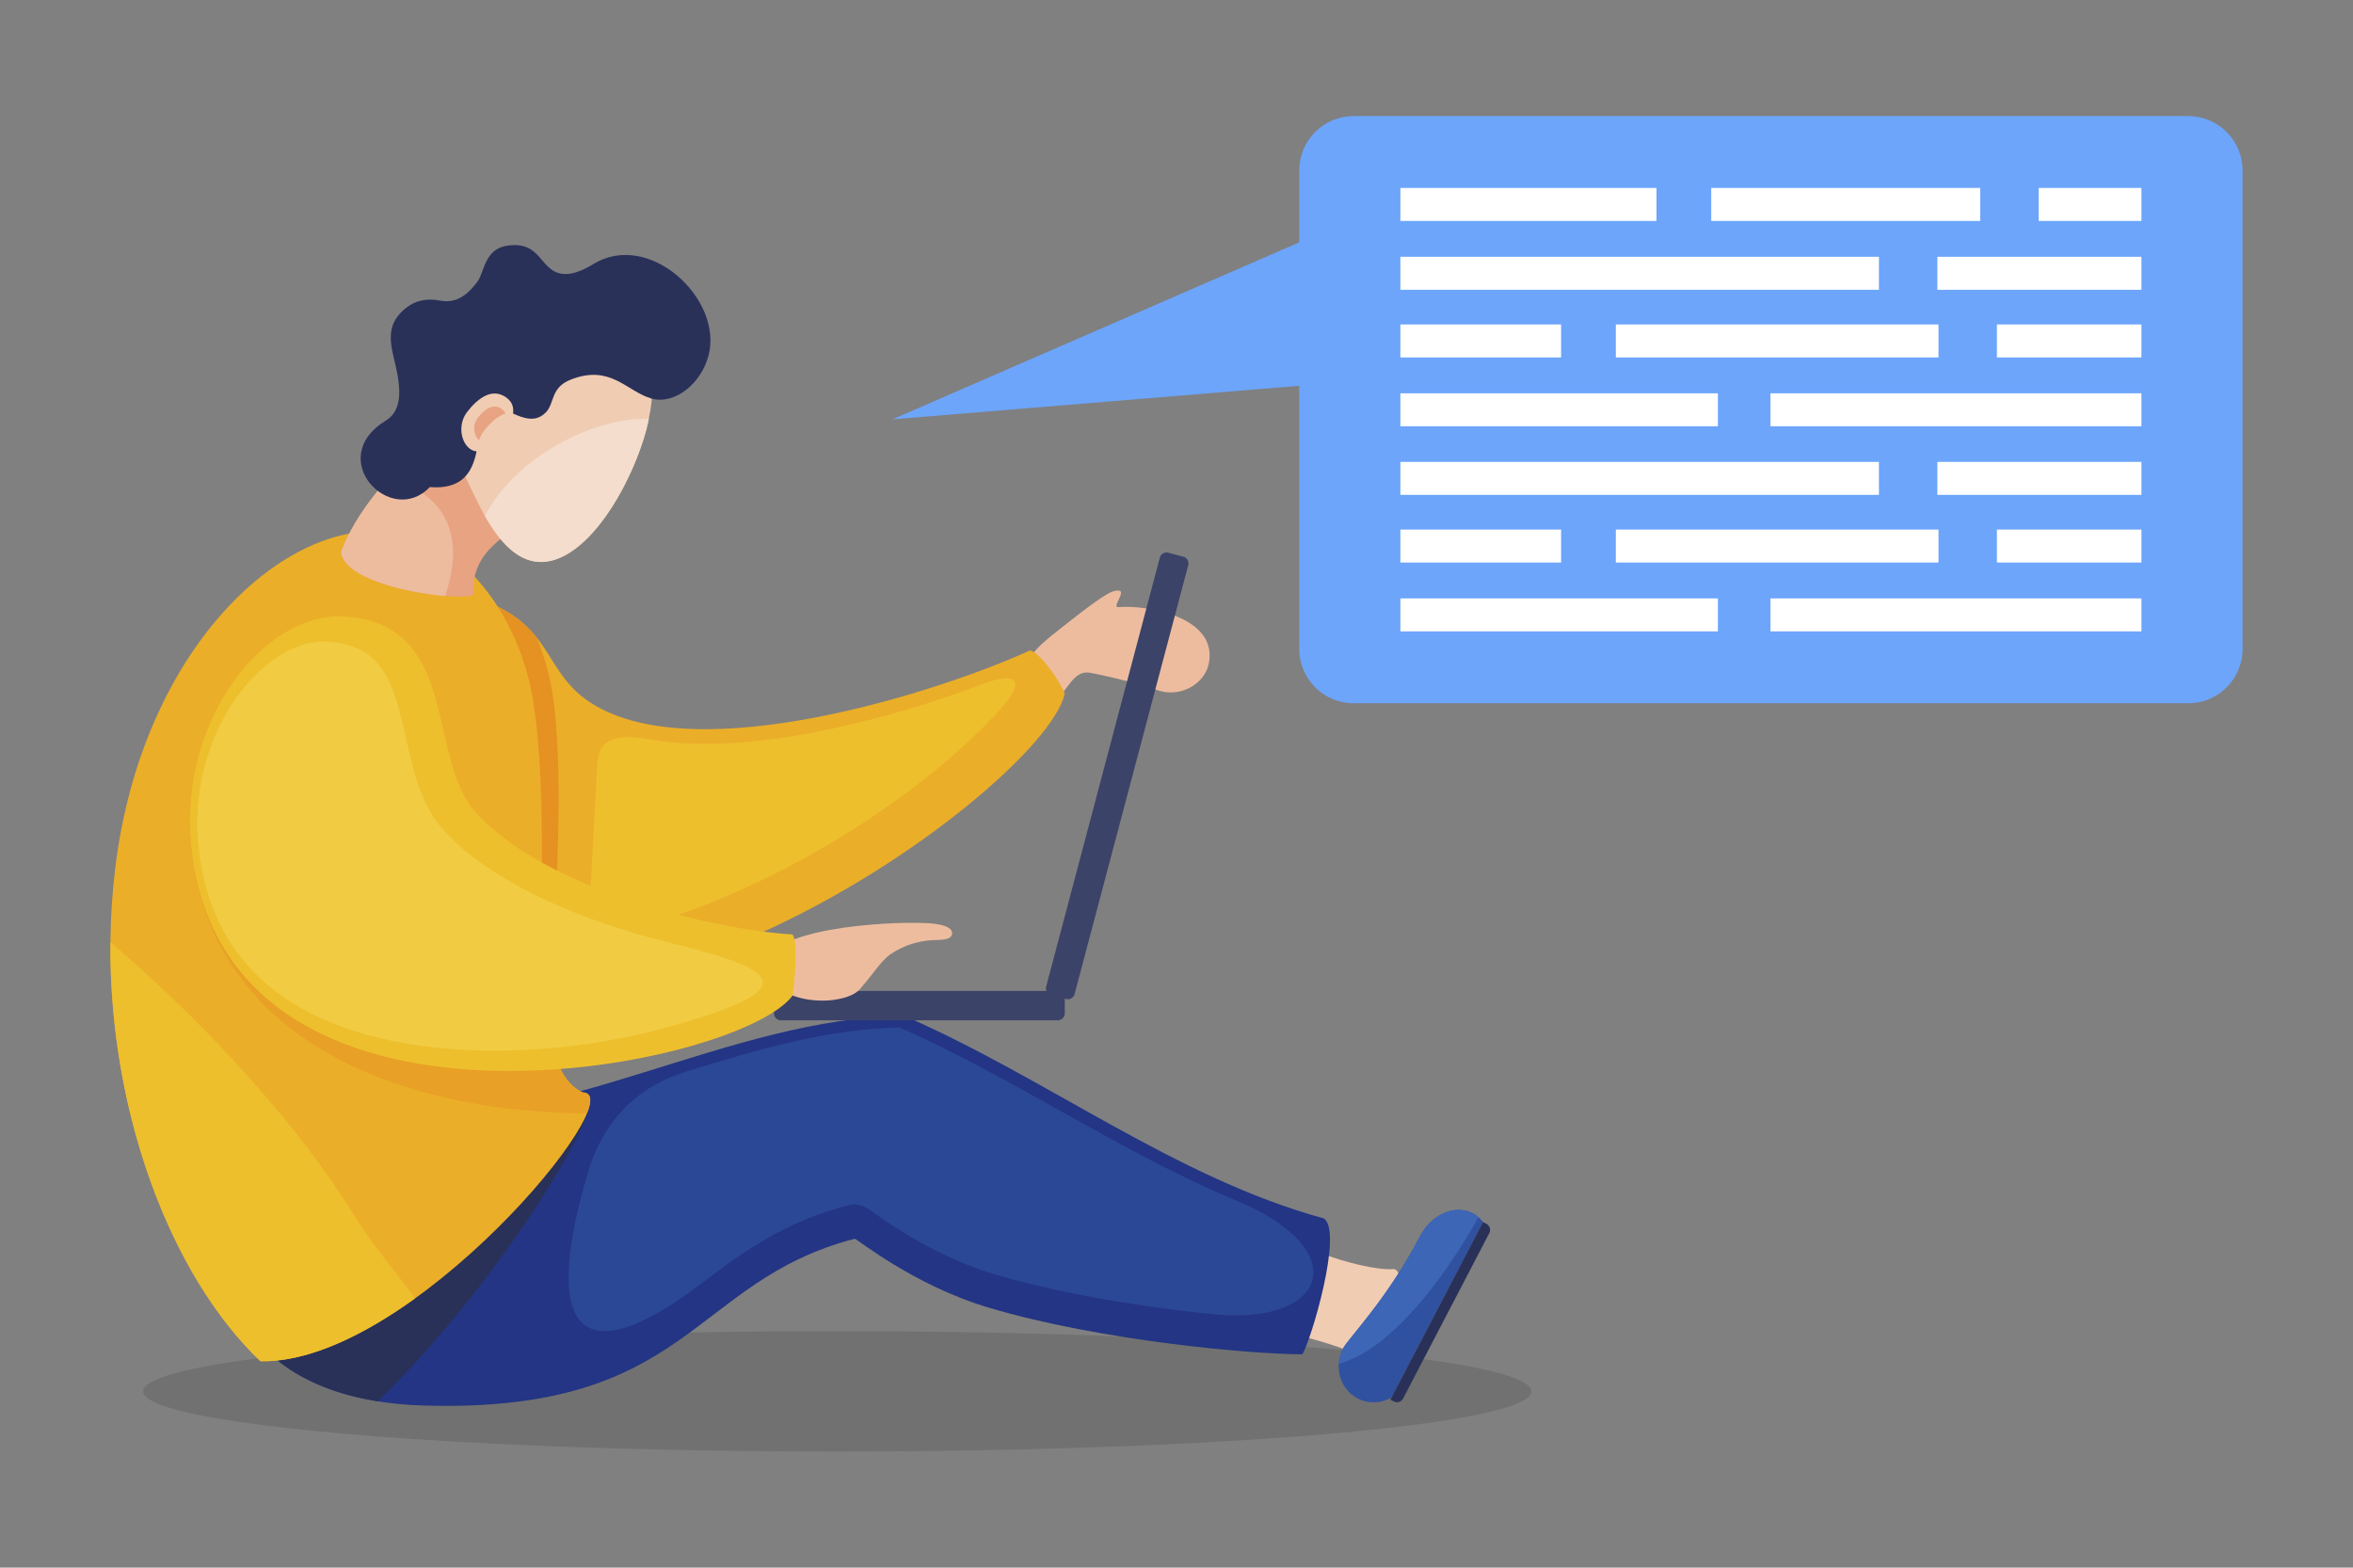 <?xml version="1.0" encoding="utf-8"?>
<svg xmlns="http://www.w3.org/2000/svg" enable-background="new 0 0 323.131 215.283" id="Data_analysis" version="1.1" viewBox="0 0 323.131 215.283" x="0" y="0">
  <rect x="0" y="0" width="323.131" height="215.283" fill="#808080" stroke="none"/>
  <g>
    <g>
      <ellipse clip-rule="evenodd" cx="114.979" cy="191.074" fill-rule="evenodd" opacity=".12" rx="95.325" ry="8.269"/>
      <g>
        <g>
          <path clip-rule="evenodd" d="M185.874,15.94h114.642c4.099,0,7.453,3.353,7.453,7.452v65.735c0,4.099-3.353,7.453-7.453,7.453H185.874&#xA;					c-4.099,0-7.452-3.353-7.452-7.453V52.98l-55.855,4.605l55.855-24.301v-9.892C178.422,19.293,181.775,15.94,185.874,15.94z" fill="#6da5fb" fill-rule="evenodd"/>
          <path clip-rule="evenodd" d="M227.481,25.81h-35.168v4.531h35.168V25.81L227.481,25.81z M294.077,67.963h-28.026v-4.531h28.026V67.963&#xA;					L294.077,67.963z M258.029,63.431h-65.717v4.531h65.717V63.431L258.029,63.431z M214.38,72.724h-22.068v4.53h22.068V72.724&#xA;					L214.38,72.724z M294.077,77.254H274.23v-4.531h19.847V77.254L294.077,77.254z M266.208,72.724H221.9v4.53h44.308V72.724&#xA;					L266.208,72.724z M294.077,39.797h-28.026v-4.531h28.026V39.797L294.077,39.797z M214.38,44.558h-22.068v4.531h22.068V44.558&#xA;					L214.38,44.558z M294.077,54.014h-50.944v4.531h50.944V54.014L294.077,54.014z M294.077,82.179h-50.944v4.531h50.944V82.179&#xA;					L294.077,82.179z M235.913,82.179h-43.601v4.531h43.601V82.179L235.913,82.179z M235.913,54.014h-43.601v4.531h43.601V54.014&#xA;					L235.913,54.014z M294.077,49.089H274.23v-4.531h19.847V49.089L294.077,49.089z M266.208,44.558H221.9v4.531h44.308V44.558&#xA;					L266.208,44.558z M258.029,35.266h-65.717v4.531h65.717V35.266L258.029,35.266z M294.077,30.341h-14.115V25.81h14.115V30.341&#xA;					L294.077,30.341z M271.94,25.81H235v4.531h36.941V25.81z" fill="#fff" fill-rule="evenodd"/>
        </g>
        <g>
          <g>
            <path clip-rule="evenodd" d="M165.976,91.227c-0.595,2.689-3.783,4.586-6.899,3.605c-1.821-0.781-7.892-2.196-9.474-2.453&#xA;						c-2.234-0.363-3.109,2.728-4.465,3.45c-0.64,0.341-2.937-3.019-3.595-3.749c-1.205-1.34,0.959-3.332,4.1-5.774&#xA;						c1.794-1.396,4.386-3.505,6.334-4.67c0.629-0.376,1.231-0.603,1.725-0.522c0.902,0.147-1.046,2.339-0.131,2.264&#xA;						C157.715,83.036,167.397,84.812,165.976,91.227z" fill="#edbc9f" fill-rule="evenodd"/>
            <path clip-rule="evenodd" d="M42.943,121.707c28.453,39.185,100.369-12.861,103.268-26.446c-0.485-1.442-3.384-5.756-4.775-5.933&#xA;						c-12.227,5.599-45.611,16.37-60.084,7.332c-7.193-4.489-4.956-11.19-16.742-14.803C44.806,75.784,29.084,102.62,42.943,121.707&#xA;						z" fill="#ebae29" fill-rule="evenodd"/>
            <path clip-rule="evenodd" d="M134.592,94.063c-6.735,2.571-14.013,4.677-20.7,6.092c-7.279,1.541-16.665,2.827-24.797,1.368&#xA;						c-5.885-1.057-6.919,0.955-7.067,3.396c-0.134,2.204-1.043,18.498-0.963,18.872c0.599,2.82,2.506,4.363,6.891,3.318&#xA;						c5.502-1.312,10.743-3.476,15.384-5.637c9.285-4.323,18.46-10.122,26.224-16.602c1.505-1.255,4.839-4.213,7.488-7.11&#xA;						C140.799,93.665,140.169,91.931,134.592,94.063z" fill="#eebf2d" fill-rule="evenodd"/>
          </g>
          <path clip-rule="evenodd" d="M42.943,121.707c8.334,11.478,20.4,15.121,33.366,14.202c-0.423-11.204,1.281-26.842-0.258-39.45&#xA;					c-0.359-2.943-1.152-6.008-2.359-8.916c-1.736-2.174-4.211-4.194-9.081-5.688C44.805,75.784,29.084,102.62,42.943,121.707z" fill="#e59222" fill-rule="evenodd"/>
          <path clip-rule="evenodd" d="M177.162,169.801c-0.877,4.012-1.94,8.877-2.817,12.888c2.907,0.192,11.57,2.543,14.244,4.48&#xA;					c2.048,1.365,5.27-12.69,2.817-12.889C188.42,174.585,179.77,172.138,177.162,169.801z" fill="#f0ccb3" fill-rule="evenodd"/>
          <path clip-rule="evenodd" d="M181.803,167.327c2.688,1.818-1.818,16.952-2.959,18.657c-6.84,0.002-27.552-1.811-42.976-6.376&#xA;					c-10.445-3.091-18.256-9.549-18.494-9.487c-22.547,5.86-22.459,23.908-59.017,22.909c-40.242-1.099-30.45-43.027-5.475-40.037&#xA;					c23.115,2.768,47.376-13.385,71.379-13.452C143.725,148.027,161.489,161.789,181.803,167.327z" fill="#233584" fill-rule="evenodd"/>
          <path clip-rule="evenodd" d="M169.839,164.894c-16.108-6.7-30.446-16.811-46.281-23.783c-9.898,0.153-19.893,3.127-29.272,6.033&#xA;					c-7.8,2.404-11.748,7.82-13.529,13.818c-6.389,21.513-1.382,28.228,15.665,15.222c6.545-4.993,11.977-8.554,20.105-10.667&#xA;					c0.904-0.235,1.788-0.049,2.558,0.423c0.15,0.092,0.297,0.191,0.441,0.291c0.367,0.253,0.731,0.512,1.098,0.766&#xA;					c4.925,3.42,10.31,6.328,16.074,8.035c3.938,1.166,7.97,2.082,12.002,2.857c5.906,1.135,11.901,1.982,17.884,2.595&#xA;					C182.332,182.095,186.092,171.652,169.839,164.894z" fill="#2b4896" fill-rule="evenodd"/>
          <path clip-rule="evenodd" d="M51.868,192.439c-32.559-5.221-22.513-42.263,1.014-39.446c8.517,1.02,17.189-0.529,25.946-2.896&#xA;					c0.361,0.168,0.752,0.274,1.175,0.311C85.425,148.468,69.075,175.913,51.868,192.439z" fill="#293159" fill-rule="evenodd"/>
          <g>
            <path clip-rule="evenodd" d="M195.031,169.738c-4.547,8.724-9.876,14.07-10.576,15.415c-1.328,2.546-0.44,5.633,1.983,6.896&#xA;						c1.498,0.78,3.231,0.68,4.65-0.111l12.572-24.121c-0.371-0.492-0.84-0.901-1.402-1.194&#xA;						C199.825,165.354,196.589,166.749,195.031,169.738z" fill="#30519f" fill-rule="evenodd"/>
            <path clip-rule="evenodd" d="M195.031,169.738c-4.547,8.724-9.876,14.07-10.576,15.415c-0.362,0.695-0.559,1.429-0.605,2.156&#xA;						c7.079-2.006,14.248-11.353,19.195-20.152c-0.238-0.205-0.5-0.385-0.787-0.535&#xA;						C199.825,165.354,196.589,166.749,195.031,169.738z" fill="#3d66b7" fill-rule="evenodd"/>
            <path clip-rule="evenodd" d="M204.525,169.34l-11.843,22.723c-0.239,0.459-0.811,0.639-1.271,0.399l-0.471-0.245l12.714-24.393&#xA;						l0.471,0.245C204.585,168.309,204.765,168.88,204.525,169.34z" fill="#293159" fill-rule="evenodd"/>
          </g>
          <path clip-rule="evenodd" d="M107.239,136.083h38.038c0.522,0,0.948,0.426,0.948,0.948v2.142c0,0.522-0.426,0.948-0.948,0.948h-38.038&#xA;					c-0.522,0-0.948-0.426-0.948-0.948v-2.142C106.291,136.51,106.717,136.083,107.239,136.083z" fill="#3c4368" fill-rule="evenodd"/>
          <path clip-rule="evenodd" d="M80.003,150.019c7.159,0.077-23.635,37.391-44.245,36.916c-14.153-13.481-23.252-41.245-19.899-67.997&#xA;					c3.604-28.749,21.664-46.438,36.2-45.993C64.133,73.314,71.607,85.7,73.254,96.46C76.418,117.137,71.108,145.964,80.003,150.019&#xA;					z" fill="#ebae29" fill-rule="evenodd"/>
          <path clip-rule="evenodd" d="M80.003,150.019c1.211,0.013,1.333,1.095,0.604,2.876c-22.987-0.05-51.744-8.481-54.391-37.051&#xA;					c-1.59-17.16,10.137-30.704,21.155-28.65c15.848,2.952,11.149,20.573,17.886,28.918c2.368,2.933,5.557,5.637,9.179,8.076&#xA;					C74.46,136.868,74.817,147.654,80.003,150.019z" fill="#e8a026" fill-rule="evenodd"/>
          <path clip-rule="evenodd" d="M127.358,126.778c-6.152-0.311-21.819,0.872-21.821,5.527c-0.001,3.577,3.577,5.112,7.484,5.112&#xA;					c1.686,0.001,4.401-0.455,5.315-1.885c1.318-1.414,2.604-3.577,3.981-4.502c1.947-1.307,3.925-1.802,5.629-1.916&#xA;					c0.805-0.054,2.547,0.085,2.775-0.748C131.071,127.083,128.394,126.83,127.358,126.778z" fill="#edbc9f" fill-rule="evenodd"/>
          <path clip-rule="evenodd" d="M26.216,115.826c4.233,45.191,75.249,30.987,82.638,20.884c0.234-1.418,0.833-7.628-0.062-8.382&#xA;					c-10.701-0.646-33.906-6.053-43.534-16.844c-6.737-7.55-2.038-25.725-17.886-26.806C36.354,83.925,24.626,98.854,26.216,115.826&#xA;					z" fill="#eebf2d" fill-rule="evenodd"/>
          <path clip-rule="evenodd" d="M91.243,129.293c-11.622-2.915-24.017-8.203-30.431-15.392c-3.25-3.642-4.23-8.897-5.298-13.512&#xA;					c-1.486-6.426-2.89-11.737-10.463-12.254c-5.093-0.347-9.777,3.75-12.541,7.621c-4.099,5.744-5.936,13.105-5.28,20.108&#xA;					c0.713,7.616,3.555,14.303,9.451,19.316c7.579,6.443,18.478,8.678,28.171,9.04c8.521,0.319,17.609-0.713,25.852-2.908&#xA;					C113.177,135.327,105.095,132.767,91.243,129.293z" fill="#f1cc43" fill-rule="evenodd"/>
          <path clip-rule="evenodd" d="M143.668,135.483l15.609-58.906c0.134-0.504,0.655-0.807,1.159-0.673l2.071,0.549&#xA;					c0.503,0.133,0.807,0.655,0.673,1.159l-15.609,58.906c-0.133,0.504-0.655,0.807-1.159,0.674l-2.071-0.549&#xA;					C143.837,136.509,143.534,135.987,143.668,135.483z" fill="#3c4368" fill-rule="evenodd"/>
          <path clip-rule="evenodd" d="M75.043,69.959c-3.139,2.422-10.589,4.735-10.013,11.717c-1.77,1.012-17.673-0.991-18.188-5.851&#xA;					c2.913-8.195,12.892-17.037,18.202-19.972C67.579,58.666,72.715,66.929,75.043,69.959z" fill="#e8a382" fill-rule="evenodd"/>
          <path clip-rule="evenodd" d="M86.959,48.292c-5.151-1.323-21.835,6.743-23.785,12.398c-0.782,2.267,0.851,4.982,2.125,7.668&#xA;					c1.904,4.014,4.36,7.805,7.629,8.645C83.38,79.689,94.86,50.322,86.959,48.292z" fill="#f0ccb3" fill-rule="evenodd"/>
          <path clip-rule="evenodd" d="M61.126,81.843c1.999-5.831,1.392-10.914-3.007-14.056c-1.078-0.771-2.803-1.358-5.061-1.777&#xA;					c-2.709,3.089-5.039,6.505-6.216,9.815C47.219,79.382,55.837,81.408,61.126,81.843z" fill="#edbc9f" fill-rule="evenodd"/>
          <path clip-rule="evenodd" d="M59.022,66.888c5.31,0.432,6.196-3.089,6.638-6.162c0.379-2.632,0.935-5.406,3.162-4.619&#xA;					c2.04,0.721,4.289,2.442,6.144,0.52c1.219-1.263,0.616-3.402,3.42-4.499c5.44-2.128,7.636,1.574,11.012,2.584&#xA;					c3.196,0.956,6.945-2.011,7.931-6.001c1.906-7.713-8.192-17.124-15.856-12.444c-1.794,1.096-3.054,1.414-3.978,1.363&#xA;					c-3.464-0.194-2.964-4.675-7.93-3.875c-3.004,0.484-3.048,3.582-3.967,4.864c-0.885,1.234-2.532,3.182-5.133,2.666&#xA;					c-1.992-0.395-3.524,0.083-4.635,0.947c-3.532,2.746-1.826,5.83-1.222,9.344c0.419,2.434,0.411,4.94-1.604,6.169&#xA;					C44.46,62.953,53.683,72.509,59.022,66.888z" fill="#293159" fill-rule="evenodd"/>
          <path clip-rule="evenodd" d="M66.593,70.866c3.683-7.299,13.747-13.421,22.511-13.38c-0.567,3.246-2.803,9.069-5.993,13.52&#xA;					c-2.887,4.03-6.577,6.925-10.184,5.998C70.355,76.343,68.285,73.853,66.593,70.866z" fill="#f4ddcc" fill-rule="evenodd"/>
          <g>
            <path clip-rule="evenodd" d="M69.382,54.492c-1.938-1.254-3.867,0.319-5.227,2.078c-1.36,1.759-0.849,4.293,0.494,5.142&#xA;						c0.455,0.287,0.947,0.343,1.452,0.225c1.275-1.786,2.762-3.536,4.163-4.423C70.678,56.368,70.575,55.263,69.382,54.492z" fill="#f0ccb3" fill-rule="evenodd"/>
            <path clip-rule="evenodd" d="M68.822,56.107c-1.19-0.77-2.375,0.196-3.211,1.276c-0.797,1.03-0.548,2.493,0.192,3.078&#xA;						c0.129-0.441,0.339-0.871,0.642-1.263c0.823-1.064,1.854-2.06,2.97-2.403C69.317,56.539,69.129,56.305,68.822,56.107z" fill="#e8a382" fill-rule="evenodd"/>
          </g>
          <path clip-rule="evenodd" d="M56.99,178.313c-2.758-3.791-6.055-7.66-8.397-11.464c-7.696-12.501-20.534-26.468-33.424-37.444&#xA;					c-0.206,23.273,8.28,45.804,20.59,57.53C42.321,187.086,49.916,183.403,56.99,178.313z" fill="#eebf2d" fill-rule="evenodd"/>
        </g>
      </g>
    </g>
  </g>
</svg>